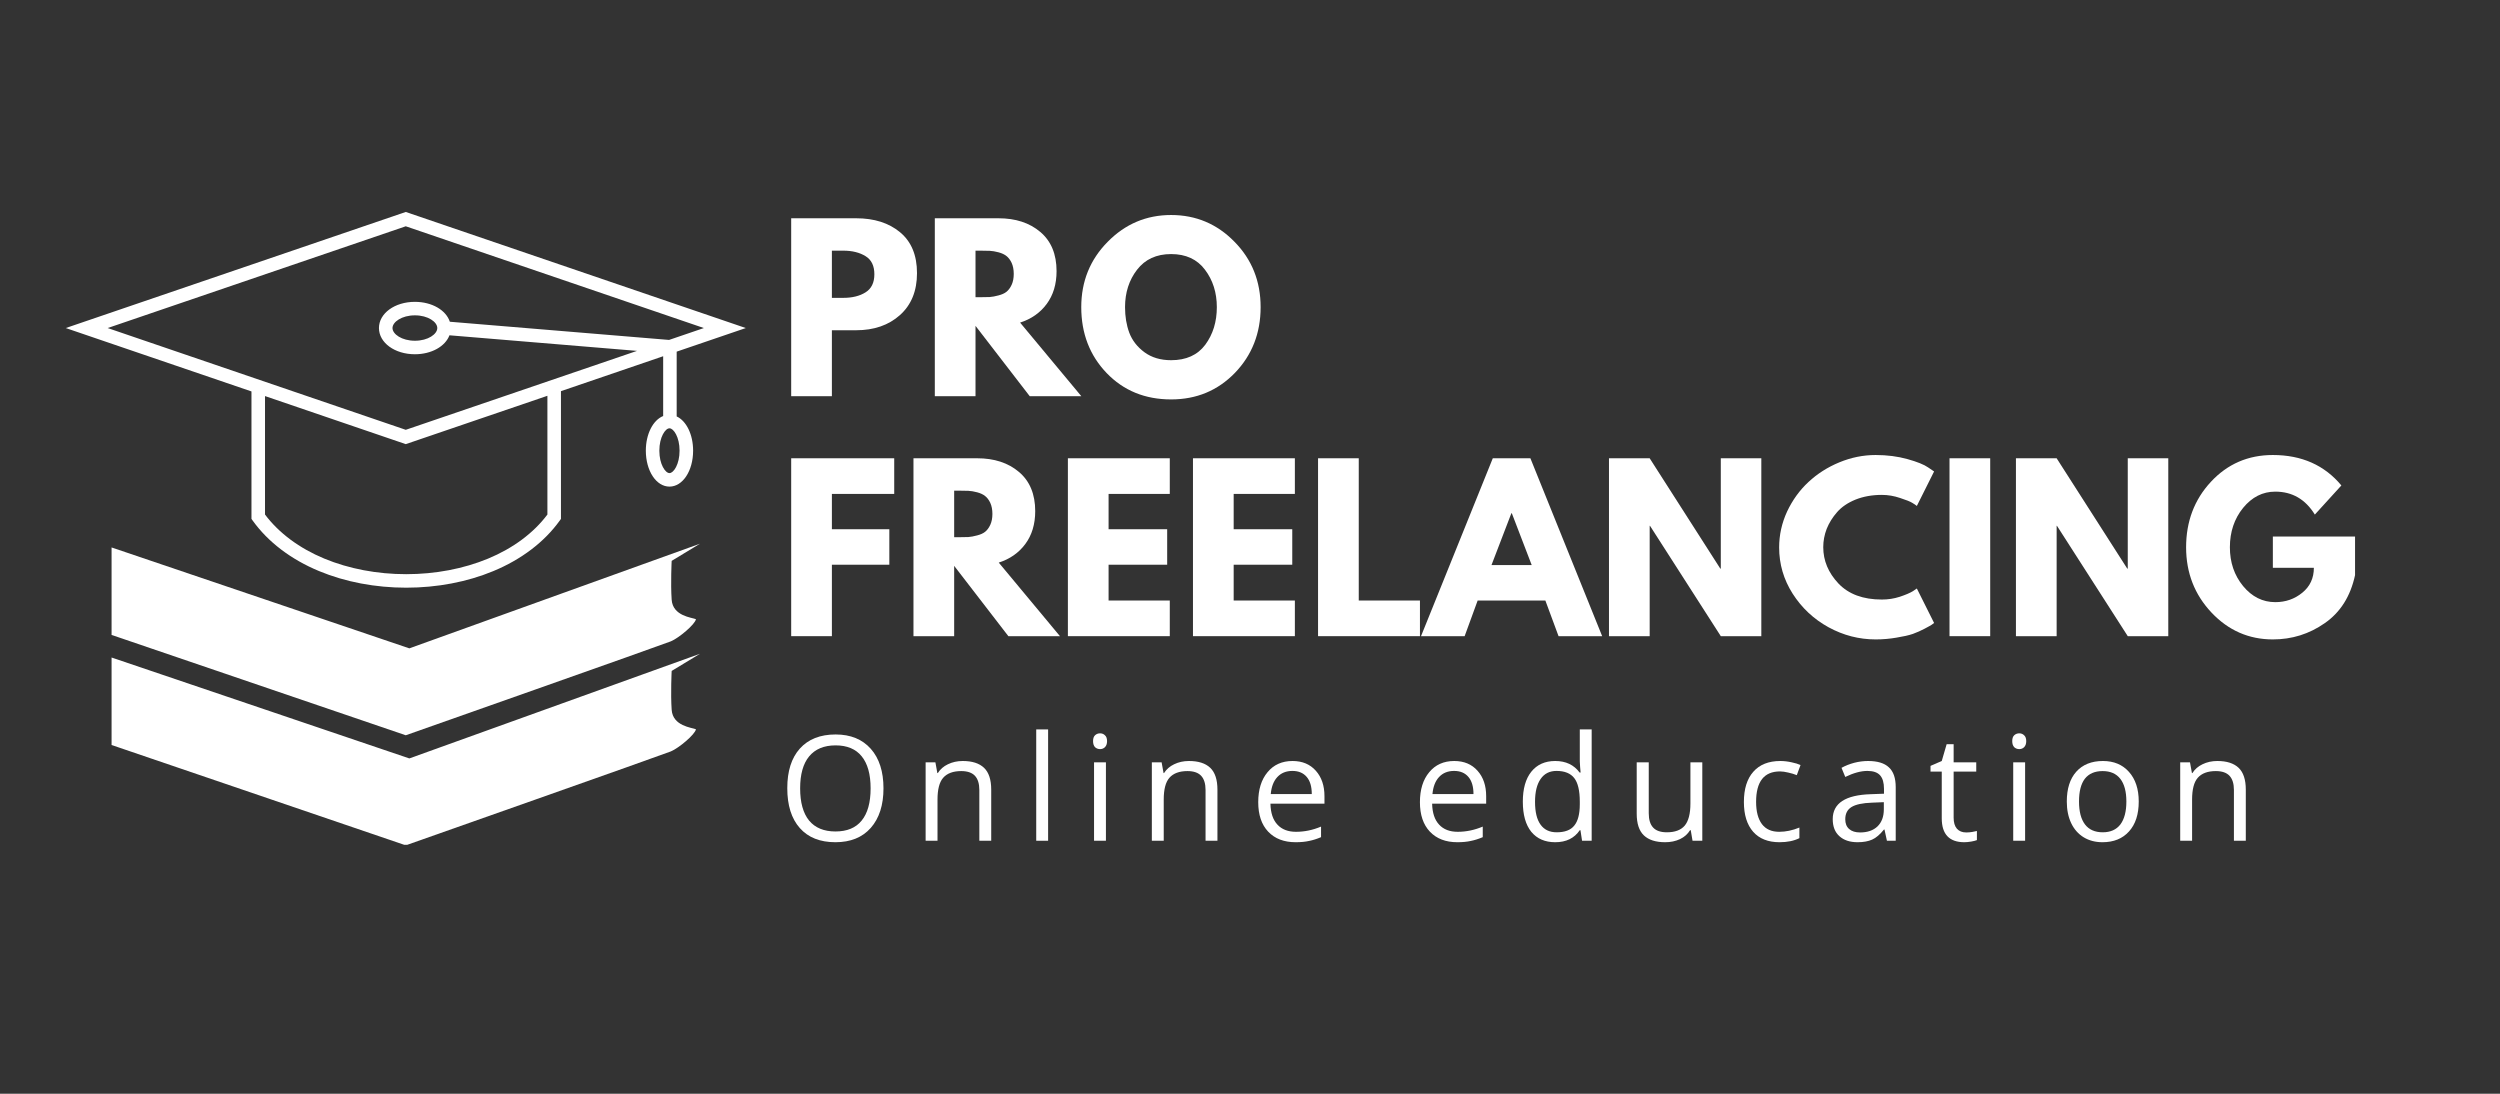 <?xml version="1.0" encoding="UTF-8"?>
<svg xmlns="http://www.w3.org/2000/svg" xmlns:xlink="http://www.w3.org/1999/xlink" width="320" zoomAndPan="magnify" viewBox="0 0 240 105" height="140" preserveAspectRatio="xMidYMid meet" version="1.0">
  <rect x="0" y="0" width="240" height="105" fill="#333333" stroke="none"/>
  <defs>
    <g></g>
    <clipPath id="8e487985f9">
      <path d="M 10 62 L 68 62 L 68 81.098 L 10 81.098 Z M 10 62 " clip-rule="nonzero"></path>
    </clipPath>
    <clipPath id="b6ab6d6c0e">
      <path d="M 6.312 20.348 L 71.562 20.348 L 71.562 57 L 6.312 57 Z M 6.312 20.348 " clip-rule="nonzero"></path>
    </clipPath>
  </defs>
  <g clip-path="url(#8e487985f9)">
    <path fill="#ffffff" d="M 67.199 62.762 L 39.297 72.809 L 10.711 63.121 L 10.711 71.52 L 38.953 81.152 C 38.953 81.152 63.629 72.453 64.398 72.137 C 65.168 71.82 66.73 70.504 66.812 70.008 C 66.402 69.844 64.59 69.707 64.48 68.141 C 64.371 66.578 64.48 64.41 64.48 64.41 Z M 67.199 62.762 " fill-opacity="1" fill-rule="nonzero"></path>
  </g>
  <path fill="#ffffff" d="M 64.398 61.57 C 65.168 61.254 66.73 59.938 66.812 59.441 C 66.402 59.277 64.59 59.141 64.48 57.574 C 64.371 56.012 64.48 53.844 64.48 53.844 L 67.199 52.195 L 39.297 62.242 L 10.711 52.555 L 10.711 60.953 L 38.953 70.586 C 38.953 70.586 63.629 61.887 64.398 61.57 Z M 64.398 61.57 " fill-opacity="1" fill-rule="nonzero"></path>
  <g clip-path="url(#b6ab6d6c0e)">
    <path fill="#ffffff" d="M 64.961 39.977 L 64.961 33.758 L 71.598 31.492 L 38.953 20.348 L 6.312 31.492 L 24.141 37.578 L 24.141 49.816 L 24.266 49.988 C 25.738 52.035 27.941 53.711 30.641 54.828 C 33.152 55.871 36.043 56.418 38.996 56.418 C 41.949 56.418 44.84 55.871 47.352 54.828 C 50.051 53.711 52.254 52.035 53.727 49.988 L 53.852 49.816 L 53.852 37.551 L 63.664 34.199 L 63.664 39.938 C 62.695 40.332 62 41.652 62 43.266 C 62 45.199 62.996 46.715 64.27 46.715 C 65.543 46.715 66.539 45.199 66.539 43.266 C 66.539 41.703 65.887 40.41 64.961 39.977 Z M 38.953 21.723 L 67.574 31.492 L 64.23 32.633 L 43.184 30.887 C 42.82 29.777 41.477 28.977 39.828 28.977 C 37.895 28.977 36.379 30.082 36.379 31.492 C 36.379 32.902 37.895 34.008 39.828 34.008 C 41.434 34.008 42.746 33.25 43.148 32.188 L 61.156 33.684 L 38.953 41.262 L 10.336 31.492 Z M 41.98 31.492 C 41.98 32.07 41.098 32.711 39.832 32.711 C 38.562 32.711 37.68 32.07 37.68 31.492 C 37.68 30.914 38.562 30.273 39.832 30.273 C 41.098 30.273 41.98 30.914 41.98 31.492 Z M 52.551 49.395 C 51.219 51.172 49.254 52.633 46.852 53.629 C 44.496 54.605 41.781 55.121 38.996 55.121 C 36.211 55.121 33.492 54.605 31.141 53.629 C 28.738 52.633 26.773 51.172 25.441 49.395 L 25.441 38.023 L 38.953 42.637 L 52.551 37.996 Z M 64.27 45.418 C 63.875 45.418 63.297 44.578 63.297 43.266 C 63.297 41.953 63.875 41.117 64.27 41.117 C 64.664 41.117 65.238 41.953 65.238 43.266 C 65.238 44.578 64.664 45.418 64.27 45.418 Z M 64.27 45.418 " fill-opacity="1" fill-rule="nonzero"></path>
  </g>
  <g fill="#ffffff" fill-opacity="1">
    <g transform="translate(74.72, 38.032)">
      <g>
        <path d="M 1.234 -17.078 L 7.469 -17.078 C 9.207 -17.078 10.613 -16.629 11.688 -15.734 C 12.77 -14.836 13.312 -13.531 13.312 -11.812 C 13.312 -10.102 12.766 -8.758 11.672 -7.781 C 10.586 -6.812 9.188 -6.328 7.469 -6.328 L 5.141 -6.328 L 5.141 0 L 1.234 0 Z M 5.141 -9.438 L 6.234 -9.438 C 7.098 -9.438 7.812 -9.613 8.375 -9.969 C 8.938 -10.32 9.219 -10.898 9.219 -11.703 C 9.219 -12.516 8.938 -13.094 8.375 -13.438 C 7.812 -13.789 7.098 -13.969 6.234 -13.969 L 5.141 -13.969 Z M 5.141 -9.438 "></path>
      </g>
    </g>
  </g>
  <g fill="#ffffff" fill-opacity="1">
    <g transform="translate(88.508, 38.032)">
      <g>
        <path d="M 1.234 -17.078 L 7.344 -17.078 C 8.988 -17.078 10.328 -16.641 11.359 -15.766 C 12.398 -14.891 12.922 -13.633 12.922 -12 C 12.922 -10.75 12.602 -9.695 11.969 -8.844 C 11.344 -8 10.492 -7.406 9.422 -7.062 L 15.297 0 L 10.344 0 L 5.141 -6.75 L 5.141 0 L 1.234 0 Z M 5.141 -9.5 L 5.594 -9.5 C 5.945 -9.5 6.25 -9.504 6.5 -9.516 C 6.75 -9.535 7.031 -9.586 7.344 -9.672 C 7.664 -9.754 7.922 -9.867 8.109 -10.016 C 8.305 -10.172 8.473 -10.395 8.609 -10.688 C 8.742 -10.977 8.812 -11.328 8.812 -11.734 C 8.812 -12.148 8.742 -12.504 8.609 -12.797 C 8.473 -13.086 8.305 -13.305 8.109 -13.453 C 7.922 -13.609 7.664 -13.727 7.344 -13.812 C 7.031 -13.895 6.75 -13.941 6.5 -13.953 C 6.25 -13.961 5.945 -13.969 5.594 -13.969 L 5.141 -13.969 Z M 5.141 -9.5 "></path>
      </g>
    </g>
  </g>
  <g fill="#ffffff" fill-opacity="1">
    <g transform="translate(103.332, 38.032)">
      <g>
        <path d="M 0.469 -8.547 C 0.469 -11.016 1.312 -13.102 3 -14.812 C 4.688 -16.531 6.719 -17.391 9.094 -17.391 C 11.477 -17.391 13.504 -16.535 15.172 -14.828 C 16.848 -13.129 17.688 -11.035 17.688 -8.547 C 17.688 -6.047 16.863 -3.941 15.219 -2.234 C 13.57 -0.535 11.531 0.312 9.094 0.312 C 6.594 0.312 4.531 -0.531 2.906 -2.219 C 1.281 -3.914 0.469 -6.023 0.469 -8.547 Z M 4.672 -8.547 C 4.672 -7.648 4.805 -6.832 5.078 -6.094 C 5.359 -5.352 5.844 -4.727 6.531 -4.219 C 7.227 -3.707 8.082 -3.453 9.094 -3.453 C 10.539 -3.453 11.633 -3.945 12.375 -4.938 C 13.113 -5.938 13.484 -7.141 13.484 -8.547 C 13.484 -9.941 13.102 -11.141 12.344 -12.141 C 11.594 -13.141 10.508 -13.641 9.094 -13.641 C 7.688 -13.641 6.598 -13.141 5.828 -12.141 C 5.055 -11.141 4.672 -9.941 4.672 -8.547 Z M 4.672 -8.547 "></path>
      </g>
    </g>
  </g>
  <g fill="#ffffff" fill-opacity="1">
    <g transform="translate(74.72, 61.072)">
      <g>
        <path d="M 11.125 -17.078 L 11.125 -13.656 L 5.141 -13.656 L 5.141 -10.266 L 10.656 -10.266 L 10.656 -6.859 L 5.141 -6.859 L 5.141 0 L 1.234 0 L 1.234 -17.078 Z M 11.125 -17.078 "></path>
      </g>
    </g>
  </g>
  <g fill="#ffffff" fill-opacity="1">
    <g transform="translate(86.459, 61.072)">
      <g>
        <path d="M 1.234 -17.078 L 7.344 -17.078 C 8.988 -17.078 10.328 -16.641 11.359 -15.766 C 12.398 -14.891 12.922 -13.633 12.922 -12 C 12.922 -10.75 12.602 -9.695 11.969 -8.844 C 11.344 -8 10.492 -7.406 9.422 -7.062 L 15.297 0 L 10.344 0 L 5.141 -6.75 L 5.141 0 L 1.234 0 Z M 5.141 -9.5 L 5.594 -9.5 C 5.945 -9.5 6.25 -9.504 6.5 -9.516 C 6.75 -9.535 7.031 -9.586 7.344 -9.672 C 7.664 -9.754 7.922 -9.867 8.109 -10.016 C 8.305 -10.172 8.473 -10.395 8.609 -10.688 C 8.742 -10.977 8.812 -11.328 8.812 -11.734 C 8.812 -12.148 8.742 -12.504 8.609 -12.797 C 8.473 -13.086 8.305 -13.305 8.109 -13.453 C 7.922 -13.609 7.664 -13.727 7.344 -13.812 C 7.031 -13.895 6.75 -13.941 6.5 -13.953 C 6.25 -13.961 5.945 -13.969 5.594 -13.969 L 5.141 -13.969 Z M 5.141 -9.5 "></path>
      </g>
    </g>
  </g>
  <g fill="#ffffff" fill-opacity="1">
    <g transform="translate(101.283, 61.072)">
      <g>
        <path d="M 11.016 -17.078 L 11.016 -13.656 L 5.141 -13.656 L 5.141 -10.266 L 10.766 -10.266 L 10.766 -6.859 L 5.141 -6.859 L 5.141 -3.422 L 11.016 -3.422 L 11.016 0 L 1.234 0 L 1.234 -17.078 Z M 11.016 -17.078 "></path>
      </g>
    </g>
  </g>
  <g fill="#ffffff" fill-opacity="1">
    <g transform="translate(113.291, 61.072)">
      <g>
        <path d="M 11.016 -17.078 L 11.016 -13.656 L 5.141 -13.656 L 5.141 -10.266 L 10.766 -10.266 L 10.766 -6.859 L 5.141 -6.859 L 5.141 -3.422 L 11.016 -3.422 L 11.016 0 L 1.234 0 L 1.234 -17.078 Z M 11.016 -17.078 "></path>
      </g>
    </g>
  </g>
  <g fill="#ffffff" fill-opacity="1">
    <g transform="translate(125.299, 61.072)">
      <g>
        <path d="M 5.141 -17.078 L 5.141 -3.422 L 11.016 -3.422 L 11.016 0 L 1.234 0 L 1.234 -17.078 Z M 5.141 -17.078 "></path>
      </g>
    </g>
  </g>
  <g fill="#ffffff" fill-opacity="1">
    <g transform="translate(136.996, 61.072)">
      <g>
        <path d="M 9.922 -17.078 L 16.812 0 L 12.625 0 L 11.359 -3.422 L 4.859 -3.422 L 3.609 0 L -0.578 0 L 6.312 -17.078 Z M 10.047 -6.828 L 8.141 -11.797 L 8.094 -11.797 L 6.188 -6.828 Z M 10.047 -6.828 "></path>
      </g>
    </g>
  </g>
  <g fill="#ffffff" fill-opacity="1">
    <g transform="translate(153.228, 61.072)">
      <g>
        <path d="M 5.141 -10.594 L 5.141 0 L 1.234 0 L 1.234 -17.078 L 5.141 -17.078 L 11.922 -6.484 L 11.969 -6.484 L 11.969 -17.078 L 15.859 -17.078 L 15.859 0 L 11.969 0 L 5.172 -10.594 Z M 5.141 -10.594 "></path>
      </g>
    </g>
  </g>
  <g fill="#ffffff" fill-opacity="1">
    <g transform="translate(170.329, 61.072)">
      <g>
        <path d="M 10.328 -3.516 C 10.922 -3.516 11.492 -3.602 12.047 -3.781 C 12.609 -3.969 13.023 -4.145 13.297 -4.312 L 13.688 -4.578 L 15.344 -1.266 C 15.289 -1.223 15.211 -1.164 15.109 -1.094 C 15.016 -1.031 14.789 -0.906 14.438 -0.719 C 14.082 -0.531 13.707 -0.363 13.312 -0.219 C 12.914 -0.082 12.391 0.035 11.734 0.141 C 11.086 0.254 10.422 0.312 9.734 0.312 C 8.141 0.312 6.629 -0.078 5.203 -0.859 C 3.785 -1.641 2.641 -2.711 1.766 -4.078 C 0.898 -5.441 0.469 -6.922 0.469 -8.516 C 0.469 -9.711 0.723 -10.863 1.234 -11.969 C 1.754 -13.07 2.438 -14.016 3.281 -14.797 C 4.125 -15.586 5.113 -16.219 6.25 -16.688 C 7.383 -17.156 8.547 -17.391 9.734 -17.391 C 10.836 -17.391 11.852 -17.258 12.781 -17 C 13.719 -16.738 14.379 -16.473 14.766 -16.203 L 15.344 -15.812 L 13.688 -12.5 C 13.594 -12.582 13.445 -12.68 13.25 -12.797 C 13.051 -12.922 12.66 -13.078 12.078 -13.266 C 11.504 -13.461 10.922 -13.562 10.328 -13.562 C 9.391 -13.562 8.547 -13.41 7.797 -13.109 C 7.055 -12.805 6.469 -12.406 6.031 -11.906 C 5.594 -11.406 5.258 -10.867 5.031 -10.297 C 4.812 -9.723 4.703 -9.141 4.703 -8.547 C 4.703 -7.254 5.188 -6.094 6.156 -5.062 C 7.133 -4.031 8.523 -3.516 10.328 -3.516 Z M 10.328 -3.516 "></path>
      </g>
    </g>
  </g>
  <g fill="#ffffff" fill-opacity="1">
    <g transform="translate(185.919, 61.072)">
      <g>
        <path d="M 5.141 -17.078 L 5.141 0 L 1.234 0 L 1.234 -17.078 Z M 5.141 -17.078 "></path>
      </g>
    </g>
  </g>
  <g fill="#ffffff" fill-opacity="1">
    <g transform="translate(192.296, 61.072)">
      <g>
        <path d="M 5.141 -10.594 L 5.141 0 L 1.234 0 L 1.234 -17.078 L 5.141 -17.078 L 11.922 -6.484 L 11.969 -6.484 L 11.969 -17.078 L 15.859 -17.078 L 15.859 0 L 11.969 0 L 5.172 -10.594 Z M 5.141 -10.594 "></path>
      </g>
    </g>
  </g>
  <g fill="#ffffff" fill-opacity="1">
    <g transform="translate(209.397, 61.072)">
      <g>
        <path d="M 16.688 -9.562 L 16.688 -5.859 C 16.25 -3.828 15.281 -2.289 13.781 -1.25 C 12.289 -0.207 10.629 0.312 8.797 0.312 C 6.492 0.312 4.531 -0.547 2.906 -2.266 C 1.281 -3.992 0.469 -6.082 0.469 -8.531 C 0.469 -11.008 1.258 -13.102 2.844 -14.812 C 4.438 -16.531 6.422 -17.391 8.797 -17.391 C 11.566 -17.391 13.758 -16.414 15.375 -14.469 L 12.828 -11.672 C 11.922 -13.141 10.656 -13.875 9.031 -13.875 C 7.82 -13.875 6.789 -13.352 5.938 -12.312 C 5.094 -11.27 4.672 -10.008 4.672 -8.531 C 4.672 -7.082 5.094 -5.844 5.938 -4.812 C 6.789 -3.781 7.82 -3.266 9.031 -3.266 C 10.02 -3.266 10.883 -3.566 11.625 -4.172 C 12.363 -4.773 12.734 -5.57 12.734 -6.562 L 8.797 -6.562 L 8.797 -9.562 Z M 16.688 -9.562 "></path>
      </g>
    </g>
  </g>
  <g fill="#ffffff" fill-opacity="1">
    <g transform="translate(74.72, 80.712)">
      <g>
        <path d="M 10.094 -5.031 C 10.094 -3.426 9.688 -2.16 8.875 -1.234 C 8.062 -0.316 6.93 0.141 5.484 0.141 C 4.004 0.141 2.863 -0.312 2.062 -1.219 C 1.258 -2.125 0.859 -3.398 0.859 -5.047 C 0.859 -6.68 1.258 -7.945 2.062 -8.844 C 2.875 -9.75 4.02 -10.203 5.5 -10.203 C 6.938 -10.203 8.062 -9.742 8.875 -8.828 C 9.688 -7.91 10.094 -6.645 10.094 -5.031 Z M 2.094 -5.031 C 2.094 -3.676 2.379 -2.645 2.953 -1.938 C 3.535 -1.238 4.379 -0.891 5.484 -0.891 C 6.598 -0.891 7.438 -1.238 8 -1.938 C 8.57 -2.633 8.859 -3.664 8.859 -5.031 C 8.859 -6.383 8.57 -7.41 8 -8.109 C 7.438 -8.805 6.602 -9.156 5.5 -9.156 C 4.383 -9.156 3.535 -8.801 2.953 -8.094 C 2.379 -7.395 2.094 -6.375 2.094 -5.031 Z M 2.094 -5.031 "></path>
      </g>
    </g>
  </g>
  <g fill="#ffffff" fill-opacity="1">
    <g transform="translate(87.657, 80.712)">
      <g>
        <path d="M 6.359 0 L 6.359 -4.875 C 6.359 -5.477 6.219 -5.93 5.938 -6.234 C 5.656 -6.535 5.219 -6.688 4.625 -6.688 C 3.844 -6.688 3.266 -6.473 2.891 -6.047 C 2.523 -5.629 2.344 -4.93 2.344 -3.953 L 2.344 0 L 1.203 0 L 1.203 -7.531 L 2.141 -7.531 L 2.328 -6.5 L 2.375 -6.5 C 2.602 -6.863 2.926 -7.145 3.344 -7.344 C 3.77 -7.551 4.242 -7.656 4.766 -7.656 C 5.672 -7.656 6.352 -7.438 6.812 -7 C 7.27 -6.562 7.5 -5.863 7.5 -4.906 L 7.5 0 Z M 6.359 0 "></path>
      </g>
    </g>
  </g>
  <g fill="#ffffff" fill-opacity="1">
    <g transform="translate(98.275, 80.712)">
      <g>
        <path d="M 2.344 0 L 1.203 0 L 1.203 -10.688 L 2.344 -10.688 Z M 2.344 0 "></path>
      </g>
    </g>
  </g>
  <g fill="#ffffff" fill-opacity="1">
    <g transform="translate(103.825, 80.712)">
      <g>
        <path d="M 2.344 0 L 1.203 0 L 1.203 -7.531 L 2.344 -7.531 Z M 1.109 -9.562 C 1.109 -9.82 1.172 -10.008 1.297 -10.125 C 1.43 -10.25 1.594 -10.312 1.781 -10.312 C 1.969 -10.312 2.125 -10.25 2.25 -10.125 C 2.383 -10.008 2.453 -9.82 2.453 -9.562 C 2.453 -9.312 2.383 -9.117 2.25 -8.984 C 2.125 -8.859 1.969 -8.797 1.781 -8.797 C 1.594 -8.797 1.43 -8.859 1.297 -8.984 C 1.172 -9.117 1.109 -9.312 1.109 -9.562 Z M 1.109 -9.562 "></path>
      </g>
    </g>
  </g>
  <g fill="#ffffff" fill-opacity="1">
    <g transform="translate(109.374, 80.712)">
      <g>
        <path d="M 6.359 0 L 6.359 -4.875 C 6.359 -5.477 6.219 -5.93 5.938 -6.234 C 5.656 -6.535 5.219 -6.688 4.625 -6.688 C 3.844 -6.688 3.266 -6.473 2.891 -6.047 C 2.523 -5.629 2.344 -4.93 2.344 -3.953 L 2.344 0 L 1.203 0 L 1.203 -7.531 L 2.141 -7.531 L 2.328 -6.5 L 2.375 -6.5 C 2.602 -6.863 2.926 -7.145 3.344 -7.344 C 3.77 -7.551 4.242 -7.656 4.766 -7.656 C 5.672 -7.656 6.352 -7.438 6.812 -7 C 7.27 -6.562 7.5 -5.863 7.5 -4.906 L 7.5 0 Z M 6.359 0 "></path>
      </g>
    </g>
  </g>
  <g fill="#ffffff" fill-opacity="1">
    <g transform="translate(119.993, 80.712)">
      <g>
        <path d="M 4.391 0.141 C 3.273 0.141 2.395 -0.195 1.75 -0.875 C 1.113 -1.551 0.797 -2.492 0.797 -3.703 C 0.797 -4.91 1.094 -5.867 1.688 -6.578 C 2.281 -7.297 3.082 -7.656 4.094 -7.656 C 5.031 -7.656 5.773 -7.344 6.328 -6.719 C 6.879 -6.102 7.156 -5.289 7.156 -4.281 L 7.156 -3.562 L 1.969 -3.562 C 1.988 -2.676 2.211 -2.004 2.641 -1.547 C 3.066 -1.086 3.66 -0.859 4.422 -0.859 C 5.234 -0.859 6.035 -1.023 6.828 -1.359 L 6.828 -0.344 C 6.43 -0.176 6.051 -0.055 5.688 0.016 C 5.332 0.098 4.898 0.141 4.391 0.141 Z M 4.078 -6.703 C 3.473 -6.703 2.988 -6.504 2.625 -6.109 C 2.27 -5.723 2.062 -5.18 2 -4.484 L 5.938 -4.484 C 5.938 -5.203 5.773 -5.75 5.453 -6.125 C 5.129 -6.508 4.672 -6.703 4.078 -6.703 Z M 4.078 -6.703 "></path>
      </g>
    </g>
  </g>
  <g fill="#ffffff" fill-opacity="1">
    <g transform="translate(129.871, 80.712)">
      <g></g>
    </g>
  </g>
  <g fill="#ffffff" fill-opacity="1">
    <g transform="translate(135.516, 80.712)">
      <g>
        <path d="M 4.391 0.141 C 3.273 0.141 2.395 -0.195 1.75 -0.875 C 1.113 -1.551 0.797 -2.492 0.797 -3.703 C 0.797 -4.91 1.094 -5.867 1.688 -6.578 C 2.281 -7.297 3.082 -7.656 4.094 -7.656 C 5.031 -7.656 5.773 -7.344 6.328 -6.719 C 6.879 -6.102 7.156 -5.289 7.156 -4.281 L 7.156 -3.562 L 1.969 -3.562 C 1.988 -2.676 2.211 -2.004 2.641 -1.547 C 3.066 -1.086 3.66 -0.859 4.422 -0.859 C 5.234 -0.859 6.035 -1.023 6.828 -1.359 L 6.828 -0.344 C 6.43 -0.176 6.051 -0.055 5.688 0.016 C 5.332 0.098 4.898 0.141 4.391 0.141 Z M 4.078 -6.703 C 3.473 -6.703 2.988 -6.504 2.625 -6.109 C 2.27 -5.723 2.062 -5.18 2 -4.484 L 5.938 -4.484 C 5.938 -5.203 5.773 -5.75 5.453 -6.125 C 5.129 -6.508 4.672 -6.703 4.078 -6.703 Z M 4.078 -6.703 "></path>
      </g>
    </g>
  </g>
  <g fill="#ffffff" fill-opacity="1">
    <g transform="translate(145.394, 80.712)">
      <g>
        <path d="M 6.328 -1.016 L 6.266 -1.016 C 5.742 -0.242 4.957 0.141 3.906 0.141 C 2.926 0.141 2.16 -0.191 1.609 -0.859 C 1.066 -1.535 0.797 -2.5 0.797 -3.75 C 0.797 -4.988 1.066 -5.945 1.609 -6.625 C 2.16 -7.312 2.926 -7.656 3.906 -7.656 C 4.926 -7.656 5.707 -7.285 6.25 -6.547 L 6.344 -6.547 L 6.297 -7.094 L 6.266 -7.625 L 6.266 -10.688 L 7.406 -10.688 L 7.406 0 L 6.484 0 Z M 4.047 -0.812 C 4.828 -0.812 5.391 -1.023 5.734 -1.453 C 6.086 -1.879 6.266 -2.562 6.266 -3.5 L 6.266 -3.75 C 6.266 -4.812 6.086 -5.566 5.734 -6.016 C 5.379 -6.473 4.812 -6.703 4.031 -6.703 C 3.363 -6.703 2.852 -6.441 2.5 -5.922 C 2.145 -5.41 1.969 -4.68 1.969 -3.734 C 1.969 -2.766 2.145 -2.035 2.5 -1.547 C 2.852 -1.055 3.367 -0.812 4.047 -0.812 Z M 4.047 -0.812 "></path>
      </g>
    </g>
  </g>
  <g fill="#ffffff" fill-opacity="1">
    <g transform="translate(155.999, 80.712)">
      <g>
        <path d="M 2.281 -7.531 L 2.281 -2.641 C 2.281 -2.023 2.422 -1.566 2.703 -1.266 C 2.984 -0.961 3.422 -0.812 4.016 -0.812 C 4.797 -0.812 5.367 -1.023 5.734 -1.453 C 6.098 -1.891 6.281 -2.598 6.281 -3.578 L 6.281 -7.531 L 7.422 -7.531 L 7.422 0 L 6.484 0 L 6.312 -1.016 L 6.25 -1.016 C 6.02 -0.641 5.695 -0.352 5.281 -0.156 C 4.863 0.039 4.391 0.141 3.859 0.141 C 2.953 0.141 2.27 -0.078 1.812 -0.516 C 1.352 -0.953 1.125 -1.648 1.125 -2.609 L 1.125 -7.531 Z M 2.281 -7.531 "></path>
      </g>
    </g>
  </g>
  <g fill="#ffffff" fill-opacity="1">
    <g transform="translate(166.617, 80.712)">
      <g>
        <path d="M 4.219 0.141 C 3.125 0.141 2.281 -0.191 1.688 -0.859 C 1.094 -1.535 0.797 -2.488 0.797 -3.719 C 0.797 -4.977 1.098 -5.945 1.703 -6.625 C 2.305 -7.312 3.172 -7.656 4.297 -7.656 C 4.648 -7.656 5.008 -7.613 5.375 -7.531 C 5.738 -7.457 6.023 -7.367 6.234 -7.266 L 5.875 -6.297 C 5.625 -6.398 5.348 -6.484 5.047 -6.547 C 4.754 -6.617 4.492 -6.656 4.266 -6.656 C 2.734 -6.656 1.969 -5.68 1.969 -3.734 C 1.969 -2.805 2.156 -2.094 2.531 -1.594 C 2.906 -1.102 3.457 -0.859 4.188 -0.859 C 4.812 -0.859 5.457 -0.992 6.125 -1.266 L 6.125 -0.25 C 5.613 0.008 4.977 0.141 4.219 0.141 Z M 4.219 0.141 "></path>
      </g>
    </g>
  </g>
  <g fill="#ffffff" fill-opacity="1">
    <g transform="translate(175.301, 80.712)">
      <g>
        <path d="M 5.844 0 L 5.609 -1.078 L 5.562 -1.078 C 5.176 -0.598 4.797 -0.273 4.422 -0.109 C 4.055 0.055 3.594 0.141 3.031 0.141 C 2.289 0.141 1.707 -0.051 1.281 -0.438 C 0.852 -0.82 0.641 -1.367 0.641 -2.078 C 0.641 -3.598 1.859 -4.395 4.297 -4.469 L 5.562 -4.516 L 5.562 -4.984 C 5.562 -5.566 5.438 -6 5.188 -6.281 C 4.938 -6.562 4.531 -6.703 3.969 -6.703 C 3.344 -6.703 2.633 -6.508 1.844 -6.125 L 1.484 -7 C 1.859 -7.207 2.266 -7.367 2.703 -7.484 C 3.148 -7.598 3.594 -7.656 4.031 -7.656 C 4.938 -7.656 5.602 -7.453 6.031 -7.047 C 6.469 -6.648 6.688 -6.016 6.688 -5.141 L 6.688 0 Z M 3.266 -0.797 C 3.973 -0.797 4.531 -0.988 4.938 -1.375 C 5.344 -1.77 5.547 -2.316 5.547 -3.016 L 5.547 -3.703 L 4.406 -3.656 C 3.5 -3.625 2.844 -3.484 2.438 -3.234 C 2.039 -2.984 1.844 -2.594 1.844 -2.062 C 1.844 -1.656 1.969 -1.344 2.219 -1.125 C 2.469 -0.906 2.816 -0.797 3.266 -0.797 Z M 3.266 -0.797 "></path>
      </g>
    </g>
  </g>
  <g fill="#ffffff" fill-opacity="1">
    <g transform="translate(185.111, 80.712)">
      <g>
        <path d="M 3.641 -0.797 C 3.836 -0.797 4.031 -0.812 4.219 -0.844 C 4.406 -0.875 4.555 -0.906 4.672 -0.938 L 4.672 -0.062 C 4.547 -0.008 4.363 0.035 4.125 0.078 C 3.883 0.117 3.664 0.141 3.469 0.141 C 2.02 0.141 1.297 -0.625 1.297 -2.156 L 1.297 -6.641 L 0.219 -6.641 L 0.219 -7.188 L 1.297 -7.656 L 1.766 -9.266 L 2.438 -9.266 L 2.438 -7.531 L 4.609 -7.531 L 4.609 -6.641 L 2.438 -6.641 L 2.438 -2.219 C 2.438 -1.758 2.539 -1.406 2.75 -1.156 C 2.969 -0.914 3.266 -0.797 3.641 -0.797 Z M 3.641 -0.797 "></path>
      </g>
    </g>
  </g>
  <g fill="#ffffff" fill-opacity="1">
    <g transform="translate(192.066, 80.712)">
      <g>
        <path d="M 2.344 0 L 1.203 0 L 1.203 -7.531 L 2.344 -7.531 Z M 1.109 -9.562 C 1.109 -9.82 1.172 -10.008 1.297 -10.125 C 1.43 -10.25 1.594 -10.312 1.781 -10.312 C 1.969 -10.312 2.125 -10.25 2.25 -10.125 C 2.383 -10.008 2.453 -9.82 2.453 -9.562 C 2.453 -9.312 2.383 -9.117 2.25 -8.984 C 2.125 -8.859 1.969 -8.797 1.781 -8.797 C 1.594 -8.797 1.43 -8.859 1.297 -8.984 C 1.172 -9.117 1.109 -9.312 1.109 -9.562 Z M 1.109 -9.562 "></path>
      </g>
    </g>
  </g>
  <g fill="#ffffff" fill-opacity="1">
    <g transform="translate(197.616, 80.712)">
      <g>
        <path d="M 7.703 -3.766 C 7.703 -2.535 7.391 -1.578 6.766 -0.891 C 6.148 -0.203 5.301 0.141 4.219 0.141 C 3.539 0.141 2.941 -0.016 2.422 -0.328 C 1.898 -0.648 1.5 -1.102 1.219 -1.688 C 0.938 -2.281 0.797 -2.973 0.797 -3.766 C 0.797 -4.992 1.098 -5.945 1.703 -6.625 C 2.316 -7.312 3.172 -7.656 4.266 -7.656 C 5.316 -7.656 6.148 -7.305 6.766 -6.609 C 7.391 -5.91 7.703 -4.961 7.703 -3.766 Z M 1.969 -3.766 C 1.969 -2.805 2.16 -2.07 2.547 -1.562 C 2.93 -1.062 3.5 -0.812 4.25 -0.812 C 4.988 -0.812 5.551 -1.062 5.938 -1.562 C 6.32 -2.07 6.516 -2.805 6.516 -3.766 C 6.516 -4.723 6.32 -5.445 5.938 -5.938 C 5.551 -6.438 4.984 -6.688 4.234 -6.688 C 3.484 -6.688 2.914 -6.441 2.531 -5.953 C 2.156 -5.461 1.969 -4.734 1.969 -3.766 Z M 1.969 -3.766 "></path>
      </g>
    </g>
  </g>
  <g fill="#ffffff" fill-opacity="1">
    <g transform="translate(208.097, 80.712)">
      <g>
        <path d="M 6.359 0 L 6.359 -4.875 C 6.359 -5.477 6.219 -5.93 5.938 -6.234 C 5.656 -6.535 5.219 -6.688 4.625 -6.688 C 3.844 -6.688 3.266 -6.473 2.891 -6.047 C 2.523 -5.629 2.344 -4.93 2.344 -3.953 L 2.344 0 L 1.203 0 L 1.203 -7.531 L 2.141 -7.531 L 2.328 -6.5 L 2.375 -6.5 C 2.602 -6.863 2.926 -7.145 3.344 -7.344 C 3.77 -7.551 4.242 -7.656 4.766 -7.656 C 5.672 -7.656 6.352 -7.438 6.812 -7 C 7.27 -6.562 7.5 -5.863 7.5 -4.906 L 7.5 0 Z M 6.359 0 "></path>
      </g>
    </g>
  </g>
</svg>
